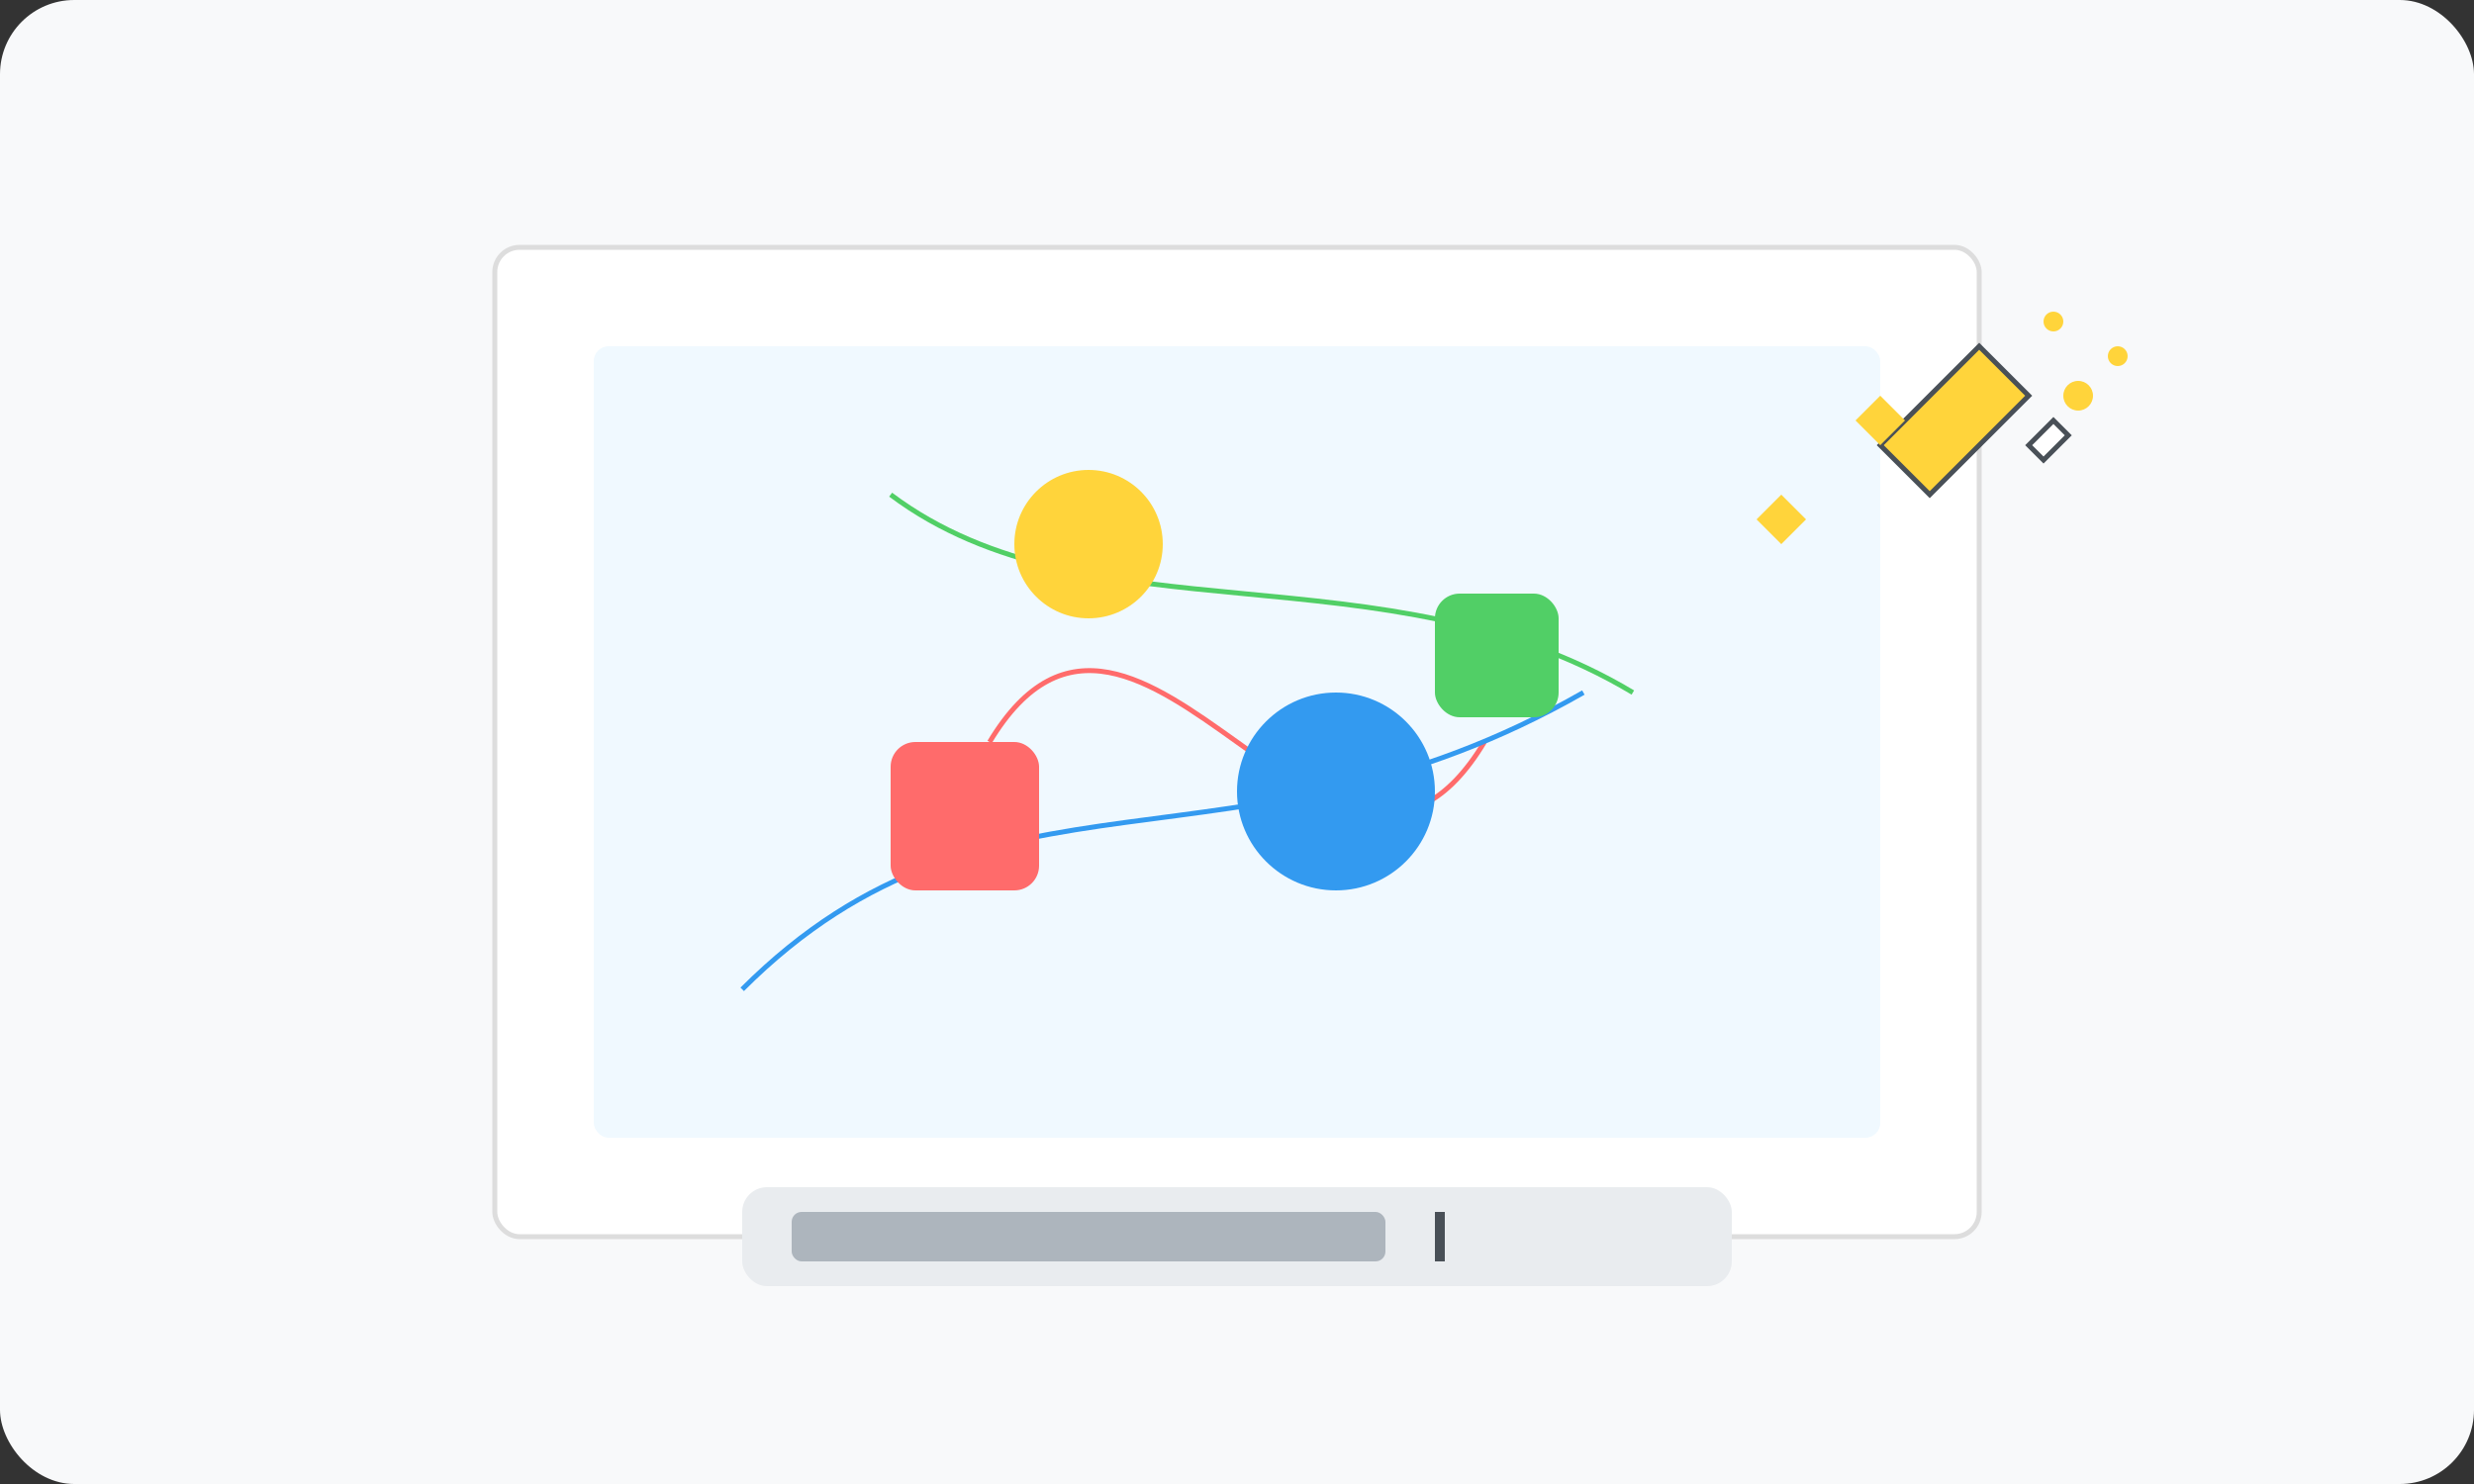 <svg 
  width="500" 
  height="300" 
  viewBox="0 0 500 300" 
  xmlns="http://www.w3.org/2000/svg"
>
  <rect x="0" y="0" width="500" height="300" fill="#333333" stroke="none"/>
  <rect width="500" height="300" fill="#f8f9fa" rx="15" ry="15" />
  
  <!-- Canvas/frame background -->
  <rect x="100" y="50" width="300" height="200" fill="#fff" stroke="#ddd" strokeWidth="2" rx="5" />
  
  <!-- Generated image - abstract art -->
  <rect x="120" y="70" width="260" height="160" fill="#f0f9ff" rx="3" />
  
  <!-- AI-generated abstract elements -->
  <path d="M200,150 C230,100 270,200 300,150" stroke="#ff6b6b" strokeWidth="4" fill="none" />
  <path d="M150,200 C200,150 250,180 320,140" stroke="#339af0" strokeWidth="4" fill="none" />
  <path d="M180,100 C220,130 280,110 330,140" stroke="#51cf66" strokeWidth="4" fill="none" />
  
  <!-- Abstract shapes -->
  <circle cx="220" cy="110" r="15" fill="#ffd43b" fillOpacity="0.7" />
  <circle cx="270" cy="160" r="20" fill="#339af0" fillOpacity="0.6" />
  <rect x="180" y="150" width="30" height="30" rx="5" fill="#ff6b6b" fillOpacity="0.6" />
  <rect x="290" y="120" width="25" height="25" rx="5" fill="#51cf66" fillOpacity="0.6" />
  
  <!-- Text prompt representation -->
  <rect x="150" y="240" width="200" height="20" rx="5" fill="#e9ecef" />
  <rect x="160" y="245" width="120" height="10" rx="2" fill="#adb5bd" />
  
  <!-- Cursor -->
  <rect x="290" y="245" width="2" height="10" fill="#495057" />
  
  <!-- Magic wand icon -->
  <path d="M400,70 L410,80 L390,100 L380,90 Z" fill="#ffd43b" stroke="#495057" strokeWidth="1" />
  <path d="M410,90 L415,85 L418,88 L413,93 Z" fill="#fff" stroke="#495057" strokeWidth="1" />
  <circle cx="420" cy="80" r="3" fill="#ffd43b" />
  <circle cx="428" cy="72" r="2" fill="#ffd43b" />
  <circle cx="415" cy="65" r="2" fill="#ffd43b" />
  
  <!-- Sparkles -->
  <path d="M375,85 L380,80 L385,85 L380,90 Z" fill="#ffd43b" />
  <path d="M355,105 L360,100 L365,105 L360,110 Z" fill="#ffd43b" />
</svg> 